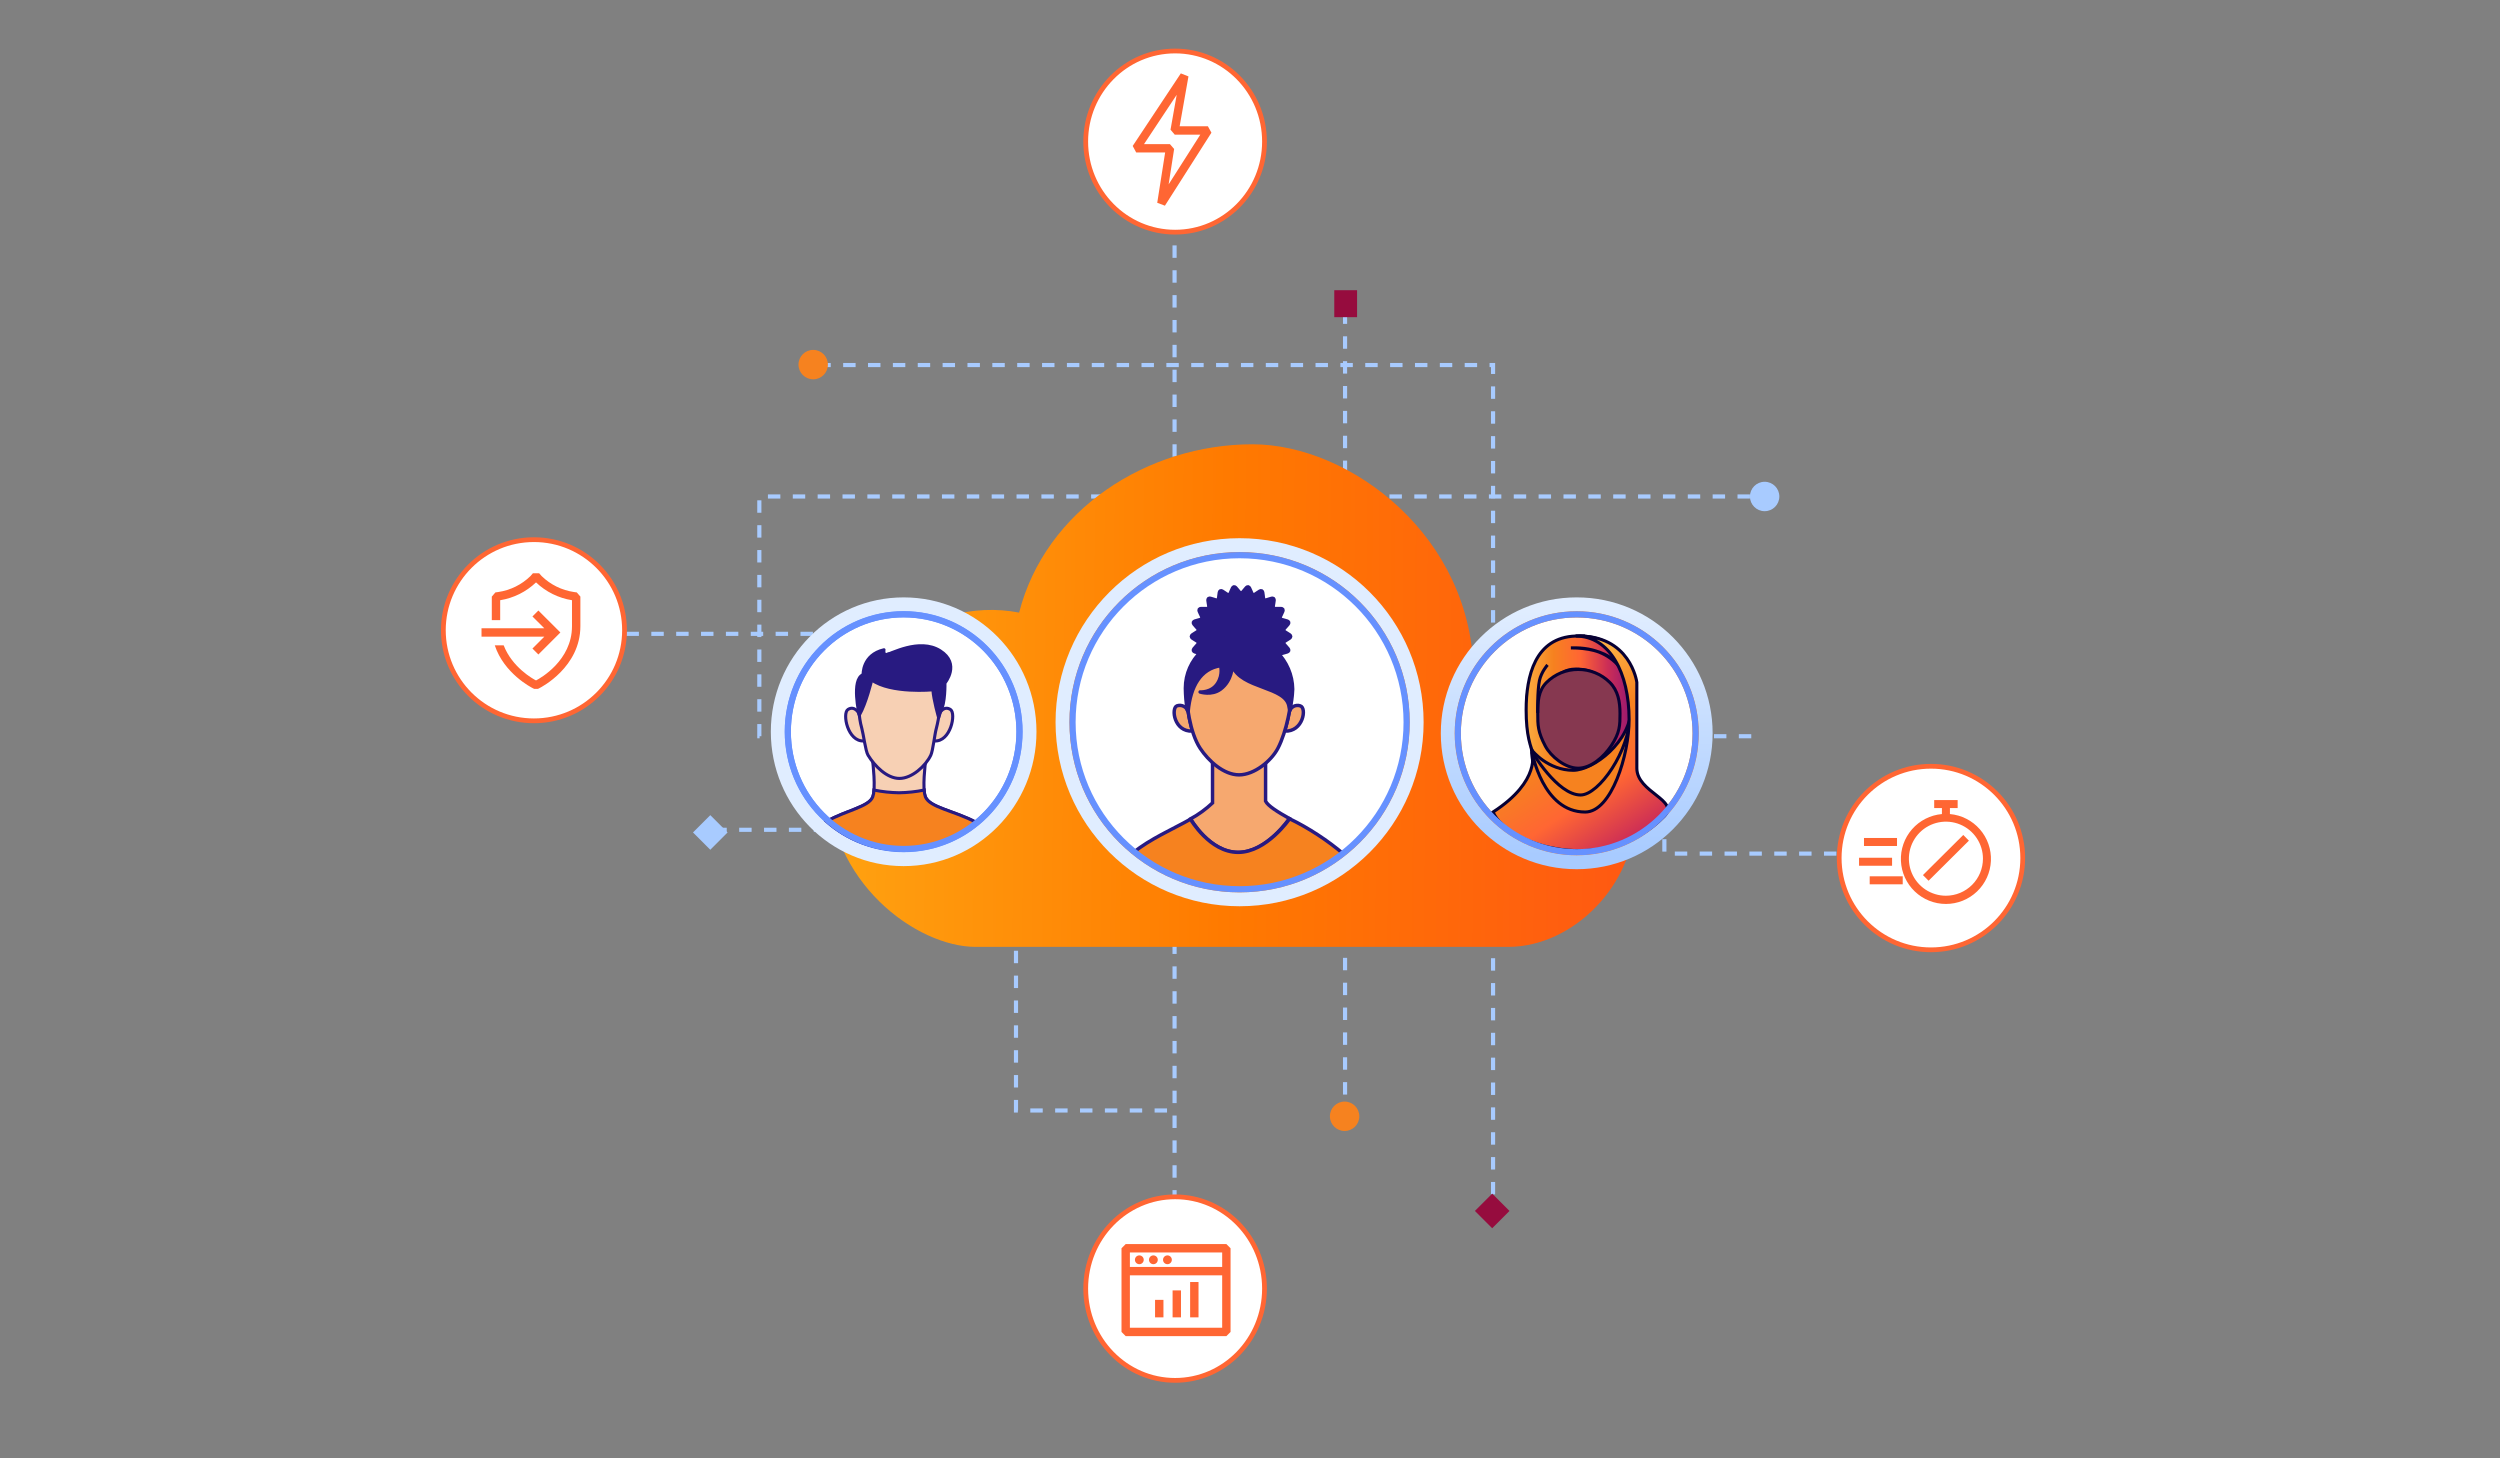 <svg width="720" height="420" viewBox="0 0 720 420" fill="none" xmlns="http://www.w3.org/2000/svg">
<rect x="0" y="0" width="720" height="420" fill="#808080" stroke="none"/>
<path d="M205.723 238.982H292.607V319.819H337.58" stroke="#A8CBFF" stroke-width="1.194" stroke-miterlimit="10" stroke-dasharray="3.58 3.58"/>
<path d="M166.1 182.545H257.548" stroke="#A8CBFF" stroke-width="1.194" stroke-miterlimit="10" stroke-dasharray="3.58 3.58"/>
<path d="M250.184 212.035H505.382" stroke="#A8CBFF" stroke-width="1.194" stroke-miterlimit="10" stroke-dasharray="3.58 3.58"/>
<path d="M503.982 142.986H218.688V212.034H250.184" stroke="#A8CBFF" stroke-width="1.194" stroke-miterlimit="10" stroke-dasharray="3.58 3.58"/>
<path d="M235.671 105.133H430.001V347.122" stroke="#A8CBFF" stroke-width="1.194" stroke-miterlimit="10" stroke-dasharray="3.58 3.58"/>
<path d="M338.274 42.035V353.705" stroke="#A8CBFF" stroke-width="1.194" stroke-miterlimit="10" stroke-dasharray="3.58 3.58"/>
<path d="M387.376 89.695L387.376 321.616" stroke="#A8CBFF" stroke-width="1.194" stroke-miterlimit="10" stroke-dasharray="3.58 3.58"/>
<path d="M429.751 343.766L424.769 348.752L429.751 353.737L434.733 348.752L429.751 343.766Z" fill="#960C3E"/>
<path d="M204.564 234.761L199.582 239.746L204.564 244.732L209.546 239.746L204.564 234.761Z" fill="#A8CBFF"/>
<path d="M540.085 241.337L535.103 246.322L540.085 251.308L545.067 246.322L540.085 241.337Z" fill="#48A4E6"/>
<path d="M170.893 179.162H163.847V186.213H170.893V179.162Z" fill="#F6821F"/>
<path d="M387.247 325.726C389.586 325.726 391.482 323.829 391.482 321.489C391.482 319.149 389.586 317.252 387.247 317.252C384.909 317.252 383.013 319.149 383.013 321.489C383.013 323.829 384.909 325.726 387.247 325.726Z" fill="#F6821F"/>
<path d="M234.2 109.244C236.539 109.244 238.435 107.347 238.435 105.007C238.435 102.667 236.539 100.77 234.2 100.77C231.862 100.77 229.966 102.667 229.966 105.007C229.966 107.347 231.862 109.244 234.2 109.244Z" fill="#F6821F"/>
<path d="M508.217 147.224C510.555 147.224 512.451 145.327 512.451 142.987C512.451 140.647 510.555 138.75 508.217 138.75C505.878 138.75 503.982 140.647 503.982 142.987C503.982 145.327 505.878 147.224 508.217 147.224Z" fill="#A8CBFF"/>
<path d="M479.339 213.047V245.839H534.215" stroke="#A8CBFF" stroke-width="1.194" stroke-miterlimit="10" stroke-dasharray="3.58 3.58"/>
<path d="M390.837 83.582H384.268V91.346H390.837V83.582Z" fill="#960C3E"/>
<path d="M424.383 194.681C424.383 154.558 388.86 127.955 360.715 127.955C330.436 127.955 301.093 146.788 293.509 176.426C266.668 171.243 238.356 192.841 238.356 224.316C238.356 254.079 264.02 272.704 281.01 272.704H434.315C453.4 272.704 470.702 254.367 470.702 235.387C470.697 208.212 450.615 191.283 424.383 194.681Z" fill="url(#paint0_linear_1855_1705)"/>
<path d="M364.175 371.117C364.175 385.731 352.633 397.548 338.431 397.548C324.229 397.548 312.687 385.731 312.687 371.117C312.687 356.503 324.229 344.687 338.431 344.687C352.633 344.687 364.175 356.503 364.175 371.117Z" fill="white" stroke="#FF6633" stroke-width="1.373"/>
<circle cx="153.774" cy="181.51" r="26.088" fill="white" stroke="#FF6633" stroke-width="1.373"/>
<circle cx="556.117" cy="247.117" r="26.431" fill="white" stroke="#FF6633" stroke-width="1.373"/>
<path d="M364.175 40.774C364.175 55.19 352.641 66.862 338.431 66.862C324.221 66.862 312.687 55.19 312.687 40.774C312.687 26.358 324.221 14.687 338.431 14.687C352.641 14.687 364.175 26.358 364.175 40.774Z" fill="white" stroke="#FF6633" stroke-width="1.373"/>
<path d="M153.342 186.785L155.051 188.494L161.387 182.158L155.051 175.828L153.342 177.538L156.761 180.95H138.677V183.366H156.761L153.342 186.785Z" fill="#FF6633"/>
<path d="M166.111 170.616L165.283 170.501C161.784 169.984 158.537 168.381 156 165.917L155.281 165.107H153.469L152.768 165.917C150.238 168.381 146.996 169.985 143.503 170.501L142.675 170.616L141.637 171.824V178.601H144.053V172.863C147.934 172.237 151.534 170.447 154.375 167.729C157.227 170.452 160.84 172.242 164.733 172.863V180.352C164.733 190.234 155.583 195.35 154.375 195.966C153.451 195.513 147.477 192.148 145.055 185.849H142.494C145.158 193.96 153.016 197.983 153.415 198.182L153.843 198.4H154.925L155.353 198.182C155.837 197.947 167.149 192.142 167.149 180.352V171.812L166.111 170.616Z" fill="#FF6633"/>
<g clip-path="url(#clip0_1855_1705)">
<path d="M328.127 364.089C328.827 364.089 329.395 363.522 329.395 362.821C329.395 362.12 328.827 361.553 328.127 361.553C327.426 361.553 326.858 362.12 326.858 362.821C326.858 363.522 327.426 364.089 328.127 364.089Z" fill="#FF6633"/>
<path d="M332.174 364.089C332.874 364.089 333.442 363.522 333.442 362.821C333.442 362.12 332.874 361.553 332.174 361.553C331.473 361.553 330.905 362.12 330.905 362.821C330.905 363.522 331.473 364.089 332.174 364.089Z" fill="#FF6633"/>
<path d="M336.22 364.089C336.921 364.089 337.489 363.522 337.489 362.821C337.489 362.12 336.921 361.553 336.22 361.553C335.52 361.553 334.952 362.12 334.952 362.821C334.952 363.522 335.52 364.089 336.22 364.089Z" fill="#FF6633"/>
<path d="M353.193 358.291H324.201L322.993 359.499V383.599L324.201 384.807H353.193L354.401 383.599V359.499L353.193 358.291ZM351.985 360.707V364.875H325.409V360.707H351.985ZM325.409 382.391V367.291H351.985V382.391H325.409Z" fill="#FF6633"/>
<path d="M332.657 374.361L332.657 379.398L335.073 379.398L335.073 374.361L332.657 374.361Z" fill="#FF6633"/>
<path d="M337.706 371.637L337.706 379.398L340.122 379.398L340.122 371.637L337.706 371.637Z" fill="#FF6633"/>
<path d="M342.756 369.221L342.756 379.398L345.172 379.398L345.172 369.221L342.756 369.221Z" fill="#FF6633"/>
</g>
<g clip-path="url(#clip1_1855_1705)">
<path d="M347.87 36.36H339.74L342.277 22.009L340.078 21.133L326.216 42.037L327.225 43.91H335.56L333.283 58.406L335.494 59.239L348.89 38.214L347.87 36.36ZM336.569 53.096L338.151 42.907L336.943 41.512H329.472L338.888 27.306L337.112 37.356L338.32 38.776H345.689L336.569 53.096Z" fill="#FF6633"/>
</g>
<path d="M561.578 232.718H563.803V230.412H557.047V232.718H559.272V234.448C555.945 234.745 552.861 236.313 550.662 238.828C548.463 241.342 547.318 244.608 547.467 247.944C547.615 251.281 549.046 254.432 551.459 256.741C553.873 259.05 557.085 260.339 560.425 260.339C563.765 260.339 566.977 259.05 569.391 256.741C571.805 254.432 573.235 251.281 573.383 247.944C573.532 244.608 572.388 241.342 570.189 238.828C567.989 236.313 564.905 234.745 561.578 234.448V232.718ZM560.425 257.969C558.316 257.969 556.254 257.343 554.5 256.171C552.746 254.999 551.379 253.334 550.572 251.385C549.765 249.436 549.553 247.292 549.965 245.223C550.376 243.154 551.392 241.254 552.884 239.762C554.375 238.27 556.276 237.255 558.344 236.843C560.413 236.432 562.558 236.643 564.507 237.45C566.455 238.257 568.121 239.624 569.293 241.378C570.465 243.132 571.09 245.194 571.09 247.303C571.087 250.131 569.963 252.842 567.963 254.842C565.964 256.841 563.253 257.966 560.425 257.969Z" fill="#FF6633"/>
<path d="M565.419 240.472L553.804 252.019L555.429 253.654L567.045 242.108L565.419 240.472Z" fill="#FF6633"/>
<path d="M547.983 253.529H538.471" stroke="#FF6633" stroke-width="2.306"/>
<path d="M544.917 248.184H535.405" stroke="#FF6633" stroke-width="2.306"/>
<path d="M546.341 242.49H536.828" stroke="#FF6633" stroke-width="2.306"/>
<path d="M260.252 247.441C280.298 247.441 296.505 230.987 296.505 210.744C296.505 190.501 280.298 174.047 260.252 174.047C240.206 174.047 224 190.501 224 210.744C224 230.987 240.206 247.441 260.252 247.441Z" fill="white" stroke="#E0EDFF" stroke-width="4"/>
<path d="M293.615 210.744C293.615 229.426 278.667 244.551 260.252 244.551C241.837 244.551 226.89 229.426 226.89 210.744C226.89 192.062 241.837 176.937 260.252 176.937C278.667 176.937 293.615 192.062 293.615 210.744Z" fill="white" stroke="#6691FF" stroke-width="1.779"/>
<path d="M281.072 236.813C274.788 233.476 267.827 232.578 266.53 229.534C265.548 227.227 266.53 219.505 266.53 219.505L251.344 219.346C251.344 219.346 252.304 227.176 251.344 229.534C250.18 232.394 243.854 233.315 238.047 236.565" fill="#F7D0B4"/>
<path d="M281.072 236.813C274.788 233.476 267.827 232.578 266.53 229.534C265.548 227.227 266.53 219.505 266.53 219.505L251.344 219.346C251.344 219.346 252.304 227.176 251.344 229.534C250.18 232.394 243.854 233.315 238.047 236.565" stroke="#281A81" stroke-width="0.89" stroke-miterlimit="10"/>
<path d="M259.703 244.756C267.55 244.765 275.137 241.945 281.072 236.813C274.789 233.477 267.828 232.578 266.53 229.534C266.303 228.893 266.174 228.222 266.148 227.543C263.77 228.023 261.353 228.282 258.928 228.317C256.504 228.282 254.089 228.023 251.713 227.543C251.686 228.221 251.561 228.891 251.342 229.534C250.179 232.394 243.853 233.317 238.046 236.566C244.021 241.853 251.726 244.766 259.703 244.756V244.756Z" fill="#F6821F" stroke="#281A81" stroke-width="0.89" stroke-miterlimit="10" stroke-linecap="round"/>
<path d="M247.479 205.957C247.358 204.977 245.906 203.216 244.191 204.346C242.513 205.449 244.125 213.698 248.804 213.391" fill="#F7D0B4"/>
<path d="M247.479 205.957C247.358 204.977 245.906 203.216 244.191 204.346C242.513 205.449 244.125 213.698 248.804 213.391" stroke="#281A81" stroke-width="0.89" stroke-miterlimit="10"/>
<path d="M270.451 205.957C270.572 204.977 272.024 203.216 273.739 204.346C275.417 205.449 273.805 213.698 269.126 213.391" fill="#F7D0B4"/>
<path d="M270.451 205.957C270.572 204.977 272.024 203.216 273.739 204.346C275.417 205.449 273.805 213.698 269.126 213.391" stroke="#281A81" stroke-width="0.89" stroke-miterlimit="10"/>
<path d="M270.747 200.218C270.84 203.45 270.472 206.678 269.653 209.806C269.206 211.388 268.678 216.238 268.071 217.495C266.544 220.663 262.61 224.189 259.034 224.189C255.458 224.189 251.931 220.665 249.997 217.496C249.258 216.284 248.671 211.426 248.211 209.809C247.149 206.068 247.322 202.641 247.322 200.218C247.322 192.87 252.254 187.979 259.028 187.979C265.803 187.979 270.747 192.87 270.747 200.218Z" fill="#F7D0B4" stroke="#281A81" stroke-width="0.89" stroke-miterlimit="10"/>
<path d="M268.683 198.664C268.683 198.664 256.579 199.803 251.055 195.823C251.055 195.823 249.444 202.606 247.481 205.957C247.481 205.957 245.06 195.666 248.586 194.303C248.586 194.303 248.293 188.593 254.589 187.131C254.589 187.131 254.264 188.553 255.32 188.512C256.376 188.471 264.762 183.637 270.746 187.415C276.731 191.192 272.137 196.716 272.137 196.716C272.137 196.716 272.299 202.552 270.857 205.016L270.334 206.688C270.334 206.688 268.82 201.405 268.683 198.664Z" fill="#281A81" stroke="#281A81" stroke-width="0.89" stroke-linejoin="round"/>
<path d="M293.615 210.697C293.615 229.379 278.667 244.505 260.252 244.505C241.837 244.505 226.89 229.379 226.89 210.697C226.89 192.015 241.837 176.89 260.252 176.89C278.667 176.89 293.615 192.015 293.615 210.697Z" stroke="#6691FF" stroke-width="1.779"/>
<circle cx="454.095" cy="211.189" r="37.142" fill="white" stroke="url(#paint1_linear_1855_1705)" stroke-width="4"/>
<circle cx="454.095" cy="211.189" r="34.252" fill="white" stroke="#F6821F" stroke-width="1.779"/>
<path d="M441.085 207.22C441.085 217.362 448.678 224.45 454.044 225.251C458.752 225.954 464.605 226.114 467.643 226.147C468.991 226.162 470.318 226.447 471.518 227.062C474.509 228.596 480.055 231.667 479.456 233.065C475.204 242.982 447.869 252.398 430.962 235.068C427.443 231.462 443.567 235.268 442.554 228.356C441.005 217.779 439.72 201.511 439.72 201.511C439.72 201.511 440.677 182.641 456.462 183.179C446.641 183.179 441.085 193.797 441.085 207.22Z" fill="#F6821F" stroke="#070033" stroke-width="0.89"/>
<path d="M466.024 228.025C464.198 227.032 462.507 225.814 460.99 224.401V215.244L448.8 215.387V223.999C448.243 225.069 446.142 226.384 443.338 227.942C443.338 227.942 448.554 235.64 455.106 235.64C461.659 235.64 466.024 228.025 466.024 228.025Z" fill="#863850" stroke="#070033" stroke-width="0.89" stroke-miterlimit="10"/>
<path d="M454.958 244.645C446.254 244.657 437.859 241.454 431.417 235.663C435.015 232.61 438.999 230.035 443.27 228.002C443.27 228.002 448.552 235.64 455.104 235.64C461.657 235.64 466.057 228.1 466.057 228.1C470.078 230.343 475.012 232.455 478.71 235.467C472.244 241.378 463.761 244.656 454.958 244.645V244.645Z" fill="#F6821F" stroke="#070033" stroke-width="0.89" stroke-miterlimit="10"/>
<path d="M443.335 203.67C443.269 203.412 443.149 203.171 442.983 202.962C442.817 202.752 442.609 202.579 442.372 202.453C442.135 202.328 441.874 202.252 441.606 202.232C441.338 202.212 441.069 202.247 440.815 202.335C439.291 202.79 440.149 208.266 444.408 208.071C443.966 206.626 443.608 205.156 443.335 203.67V203.67Z" fill="#863850" stroke="#070033" stroke-width="0.89" stroke-miterlimit="10"/>
<path d="M466.588 203.67C466.661 203.407 466.788 203.162 466.961 202.95C467.134 202.738 467.35 202.563 467.594 202.438C467.839 202.313 468.107 202.239 468.382 202.221C468.657 202.203 468.933 202.242 469.192 202.335C470.521 202.868 469.858 208.265 465.596 208.071C466.022 206.627 466.354 205.157 466.588 203.67V203.67Z" fill="#863850" stroke="#070033" stroke-width="0.89" stroke-miterlimit="10"/>
<path d="M442.061 199.298C442.061 202.613 443.289 209.367 445.446 213.444C447.046 216.471 451.17 219.841 454.919 219.841C458.668 219.841 462.367 216.471 464.392 213.445C466.96 209.607 467.777 202.613 467.777 199.298C467.777 195.926 466.422 192.692 464.011 190.308C461.599 187.923 458.329 186.584 454.919 186.584C451.509 186.584 448.239 187.923 445.827 190.308C443.416 192.692 442.061 195.926 442.061 199.298V199.298Z" fill="#863850" stroke="#070033" stroke-width="0.89" stroke-miterlimit="10"/>
<path d="M468.384 204.615C468.384 204.615 463.487 195.975 455.324 195.975C447.161 195.975 442.264 204.615 442.264 204.615C442.264 204.615 443.896 190.791 455.324 190.791C466.752 190.791 468.384 204.615 468.384 204.615Z" fill="#F6821F" stroke="#070033" stroke-width="0.89"/>
<path d="M465.954 207.321C465.954 217.463 455.425 218.708 454.312 219.843C454.312 219.843 460.386 221.446 464.537 218.641C470.149 214.848 470.915 207.121 470.713 202.413C470.51 197.705 469.59 182.642 453.805 183.18C442.061 183.581 439.53 194.8 439.53 204.416C439.53 219.041 444.367 218.102 444.795 227.656L449.047 230.261L458.294 227.858C458.648 228.803 458.914 229.83 459.07 230.962C459.907 237.048 459.07 227.656 459.07 227.656L458.294 227.858C454.874 218.724 443.27 217.307 444.187 204.416C444.581 198.891 447.832 192.696 453.805 192.696C463.625 192.696 465.954 202.012 465.954 207.321Z" fill="url(#paint2_linear_1855_1705)"/>
<path d="M454.312 219.843C455.425 218.708 465.954 217.463 465.954 207.321C465.954 202.012 463.625 192.696 453.805 192.696C447.832 192.696 444.581 198.891 444.187 204.416C443.175 218.641 457.409 218.894 459.07 230.962C459.907 237.048 459.07 227.656 459.07 227.656L449.047 230.261L444.795 227.656C444.367 218.102 439.53 219.041 439.53 204.416C439.53 194.8 442.061 183.581 453.805 183.18C469.59 182.642 470.51 197.705 470.713 202.413C470.915 207.121 470.149 214.848 464.537 218.641C460.386 221.446 454.312 219.843 454.312 219.843Z" stroke="#070033" stroke-width="0.89"/>
<path d="M469.756 205.021C468.75 214.468 458.565 221.843 453.084 221.843C445.794 221.843 441.34 216.233 441.34 216.233L442.541 228.355C442.746 230.426 441.91 232.464 441.69 234.533C441.539 235.954 442.169 237.369 445.219 237.464C449.157 237.585 457.625 241.076 457.625 241.076C457.625 241.076 460.56 240.187 465.84 232.361C469.814 226.471 470.038 213.148 469.756 205.021C469.809 204.524 469.836 204.02 469.836 203.512C469.836 201.576 469.67 199.846 469.357 198.304C469.357 198.303 469.357 198.303 469.357 198.303C469.357 198.303 469.305 197.957 469.148 197.383C467.725 191.772 464.217 188.847 459.733 187.521C457.731 186.86 455.319 186.492 452.418 186.595C455.008 186.595 457.492 186.859 459.733 187.521C466.409 189.727 468.547 195.201 469.148 197.383C469.223 197.682 469.293 197.99 469.357 198.304C469.364 198.378 469.619 201.093 469.756 205.021Z" fill="#F6821F"/>
<path d="M453.084 221.843C458.854 221.843 469.836 213.67 469.836 203.512C469.836 190.066 461.819 186.595 452.418 186.595C467.529 186.056 469.357 198.303 469.357 198.303C469.357 198.303 471.761 223.584 465.84 232.361C460.56 240.187 457.625 241.076 457.625 241.076C457.625 241.076 449.157 237.585 445.219 237.464C442.169 237.369 441.539 235.954 441.69 234.533C441.91 232.464 442.746 230.426 442.541 228.355L441.34 216.233C441.34 216.233 445.794 221.843 453.084 221.843Z" stroke="#070033" stroke-width="0.89"/>
<path d="M469.384 206.018C469.384 216.176 460.507 228.957 455.21 228.957C448.519 228.957 441.239 216.536 441.239 216.536L442.131 232.524C442.143 232.751 442.147 232.978 442.153 233.204C442.199 234.733 442.693 240.903 447.705 241.072C451.32 241.194 459.093 244.684 459.093 244.684C459.093 244.684 459.07 239.589 463.916 231.763C469.352 222.986 470.497 204.115 470.497 204.115L469.101 199.677C468.33 191.908 466.245 190.592 466.245 190.592L469.101 199.677C469.276 201.439 469.384 203.532 469.384 206.018Z" fill="#F6821F"/>
<path d="M455.21 228.957C460.507 228.957 469.384 216.176 469.384 206.018C469.384 192.573 466.245 190.592 466.245 190.592L470.497 204.115C470.497 204.115 469.352 222.986 463.916 231.763C459.07 239.589 459.093 244.684 459.093 244.684C459.093 244.684 451.32 241.194 447.705 241.072C442.693 240.903 442.199 234.733 442.153 233.204C442.147 232.978 442.143 232.751 442.131 232.524L441.239 216.536C441.239 216.536 448.519 228.957 455.21 228.957Z" stroke="#070033" stroke-width="0.89"/>
<path d="M469.181 207.22C469.181 217.362 464.118 233.866 456.525 233.866C445.732 233.866 442.091 220.491 441.377 217.31C441.316 216.873 441.238 216.636 441.238 216.636C441.238 216.636 441.281 216.88 441.377 217.31C441.677 219.447 441.579 226.38 430 233.866C434.252 243.783 462.397 252.398 479.304 235.068C483.826 230.434 471.408 228.228 471.408 221.244V196.502C471.408 196.502 469.589 182.641 453.804 183.179C463.625 183.179 469.181 193.797 469.181 207.22Z" fill="url(#paint3_linear_1855_1705)"/>
<path d="M456.525 233.866C464.118 233.866 469.181 217.362 469.181 207.22C469.181 193.797 463.625 183.179 453.804 183.179C469.589 182.641 471.408 196.502 471.408 196.502C471.408 196.502 471.408 209.925 471.408 221.244C471.408 228.228 483.826 230.434 479.304 235.068C462.397 252.398 434.252 243.783 430 233.866C443.946 224.851 441.238 216.636 441.238 216.636C441.238 216.636 444.275 233.866 456.525 233.866Z" stroke="#070033" stroke-width="0.89"/>
<path d="M442.871 205.511C442.871 208.826 442.884 210.772 445.041 214.849C446.641 217.876 450.765 221.246 454.514 221.246C458.263 221.246 461.962 217.876 463.987 214.85C466.554 211.012 466.562 208.826 466.562 205.511C466.562 202.139 466.017 198.905 463.606 196.521C461.194 194.136 457.924 192.797 454.514 192.797C451.104 192.797 447.833 194.136 445.422 196.521C443.011 198.905 442.871 202.139 442.871 205.511Z" fill="#863850" stroke="#070033" stroke-width="0.89" stroke-miterlimit="10"/>
<path d="M445.693 191.494C445.693 191.494 443.883 193.531 443.364 196.002C442.736 198.993 442.858 205.318 442.858 205.318" stroke="#070033" stroke-width="0.89"/>
<circle cx="454.095" cy="211.189" r="34.252" stroke="#6691FF" stroke-width="1.779"/>
<circle cx="357" cy="208" r="51" fill="white" stroke="#E0EDFF" stroke-width="4"/>
<circle cx="357" cy="208" r="48.5" fill="white" stroke="#F6821F"/>
<path d="M342.9 235.833C345.188 234.575 347.307 233.033 349.209 231.243V219.645L364.486 219.825V230.734C365.183 232.089 367.817 233.755 371.33 235.728C371.33 235.728 364.793 245.478 356.582 245.478C348.37 245.478 342.9 235.833 342.9 235.833Z" fill="#F6A86F" stroke="#281A81" stroke-miterlimit="10"/>
<path d="M356.767 256.886C371.415 255 377 253 387 246C382.492 242.134 376.767 238.38 371.415 235.805C371.415 235.805 364.794 245.479 356.583 245.479C348.371 245.479 342.857 235.929 342.857 235.929C337.817 238.77 331.634 241.445 327 245.26C327.5 248 342.857 256.886 356.767 256.886Z" fill="#F6821F"/>
<path d="M387 246C382.492 242.134 376.767 238.38 371.415 235.805C371.415 235.805 364.794 245.479 356.583 245.479C348.371 245.479 342.857 235.929 342.857 235.929C337.817 238.77 331.134 241.664 326.5 245.479" stroke="#281A81" stroke-miterlimit="10"/>
<path d="M371.721 183.305C371.721 183.957 369.789 184.463 369.701 185.089C369.613 185.716 371.322 186.764 371.144 187.376C370.966 187.987 368.97 187.933 368.707 188.513C368.444 189.094 369.793 190.579 369.45 191.117C369.107 191.654 367.211 191.028 366.796 191.512C366.38 191.997 367.264 193.802 366.784 194.222C366.304 194.641 364.66 193.502 364.125 193.85C363.589 194.198 363.941 196.179 363.36 196.448C362.778 196.717 361.528 195.15 360.914 195.333C360.3 195.517 360.088 197.514 359.452 197.604C358.816 197.695 358.061 195.837 357.417 195.837C356.773 195.837 356.003 197.695 355.382 197.604C354.761 197.514 354.524 195.511 353.92 195.333C353.316 195.155 352.054 196.712 351.473 196.447C350.891 196.181 351.24 194.196 350.708 193.85C350.175 193.504 348.528 194.641 348.048 194.222C347.568 193.802 348.454 191.995 348.038 191.511C347.623 191.026 345.728 191.656 345.382 191.115C345.036 190.574 346.391 189.099 346.125 188.511C345.859 187.924 343.87 187.998 343.69 187.376C343.51 186.754 345.216 185.733 345.133 185.089C345.05 184.445 343.113 183.956 343.113 183.305C343.113 182.654 345.043 182.147 345.133 181.518C345.223 180.89 343.512 179.843 343.69 179.234C343.868 178.624 345.862 178.677 346.127 178.096C346.391 177.516 345.04 176.029 345.384 175.491C345.728 174.953 347.623 175.58 348.038 175.097C348.454 174.614 347.57 172.807 348.05 172.386C348.53 171.965 350.173 173.107 350.708 172.759C351.242 172.412 350.893 170.43 351.474 170.161C352.056 169.892 353.304 171.458 353.92 171.276C354.536 171.095 354.746 169.096 355.382 169.003C356.018 168.911 356.773 170.771 357.417 170.771C358.061 170.771 358.831 168.914 359.452 169.003C360.073 169.092 360.31 171.096 360.914 171.276C361.518 171.456 362.78 169.896 363.361 170.161C363.943 170.427 363.594 172.413 364.126 172.759C364.659 173.105 366.306 171.968 366.784 172.388C367.262 172.807 366.379 174.614 366.796 175.097C367.213 175.58 369.106 174.952 369.452 175.493C369.798 176.034 368.443 177.511 368.709 178.098C368.975 178.685 370.964 178.612 371.144 179.234C371.324 179.855 369.618 180.876 369.701 181.518C369.784 182.161 371.721 182.652 371.721 183.305Z" fill="#281A81" stroke="#281A81"/>
<path d="M371.336 204.987C371.419 204.66 371.569 204.355 371.776 204.089C371.984 203.824 372.245 203.605 372.542 203.445C372.839 203.286 373.166 203.191 373.502 203.165C373.838 203.14 374.176 203.184 374.494 203.296C376.403 203.872 375.329 210.807 369.991 210.561C370.544 208.73 370.993 206.869 371.336 204.987V204.987Z" fill="#F6A86F" stroke="#281A81" stroke-miterlimit="10"/>
<path d="M342.191 204.985C342.1 204.652 341.941 204.341 341.724 204.073C341.507 203.804 341.237 203.584 340.93 203.425C340.624 203.266 340.287 203.172 339.943 203.15C339.598 203.127 339.253 203.177 338.928 203.295C337.263 203.97 338.093 210.806 343.435 210.56C342.9 208.73 342.485 206.868 342.191 204.985V204.985Z" fill="#F6A86F" stroke="#281A81" stroke-miterlimit="10"/>
<path d="M372.027 198.619C372.027 202.579 370.576 210.648 368.029 215.519C366.139 219.134 361.268 223.16 356.839 223.16C352.411 223.16 348.041 219.134 345.649 215.52C342.617 210.935 341.652 202.579 341.652 198.619C341.652 194.591 343.252 190.728 346.1 187.88C348.948 185.032 352.811 183.432 356.839 183.432C360.867 183.432 364.73 185.032 367.579 187.88C370.427 190.728 372.027 194.591 372.027 198.619Z" fill="#F6A86F" stroke="#281A81" stroke-miterlimit="10"/>
<path d="M371.244 203.608C370.533 197.573 357.417 198.474 354.893 191.72C354.893 191.72 354.893 195.972 351.528 198.474C348.945 200.395 345.638 199.292 345.638 199.292C345.638 199.292 348.946 199.556 350.686 196.768C352.29 194.198 351.528 191.72 351.528 191.72C345.78 192.582 342.868 197.611 342.191 204.84L341.931 204.58C341.597 202.474 341.417 200.346 341.393 198.213C341.393 189.825 348.452 183.285 356.84 183.285C360.896 183.275 364.791 184.864 367.683 187.708C370.575 190.551 372.229 194.419 372.288 198.474C372.208 200.559 371.921 202.631 371.434 204.659L371.244 203.608Z" fill="#281A81" stroke="#281A81" stroke-linejoin="round"/>
<circle cx="357" cy="208" r="48.11" stroke="#6691FF" stroke-width="1.78"/>
<defs>
<linearGradient id="paint0_linear_1855_1705" x1="228.455" y1="228.141" x2="481.856" y2="230.658" gradientUnits="userSpaceOnUse">
<stop stop-color="#FFA612"/>
<stop offset="0.49" stop-color="#FF7A00"/>
<stop offset="0.974" stop-color="#FF5713"/>
</linearGradient>
<linearGradient id="paint1_linear_1855_1705" x1="454.095" y1="176.047" x2="454.095" y2="246.331" gradientUnits="userSpaceOnUse">
<stop stop-color="#E0EDFF"/>
<stop offset="1" stop-color="#A8CBFF"/>
</linearGradient>
<linearGradient id="paint2_linear_1855_1705" x1="470.483" y1="208.09" x2="439.53" y2="208.09" gradientUnits="userSpaceOnUse">
<stop stop-color="#911475"/>
<stop offset="0.25" stop-color="#CE2F55"/>
<stop offset="0.5" stop-color="#FF6633"/>
<stop offset="0.75" stop-color="#F6821F"/>
<stop offset="1" stop-color="#FBAD41"/>
</linearGradient>
<linearGradient id="paint3_linear_1855_1705" x1="475.862" y1="256.192" x2="439.825" y2="202.989" gradientUnits="userSpaceOnUse">
<stop stop-color="#911475"/>
<stop offset="0.25" stop-color="#CE2F55"/>
<stop offset="0.5" stop-color="#FF6633"/>
<stop offset="0.75" stop-color="#F6821F"/>
<stop offset="1" stop-color="#FBAD41"/>
</linearGradient>
<clipPath id="clip0_1855_1705">
<rect width="38.656" height="38.656" fill="white" transform="translate(319.369 351.105)"/>
</clipPath>
<clipPath id="clip1_1855_1705">
<rect width="38.656" height="38.656" fill="white" transform="translate(318.219 20.896)"/>
</clipPath>
</defs>
</svg>
